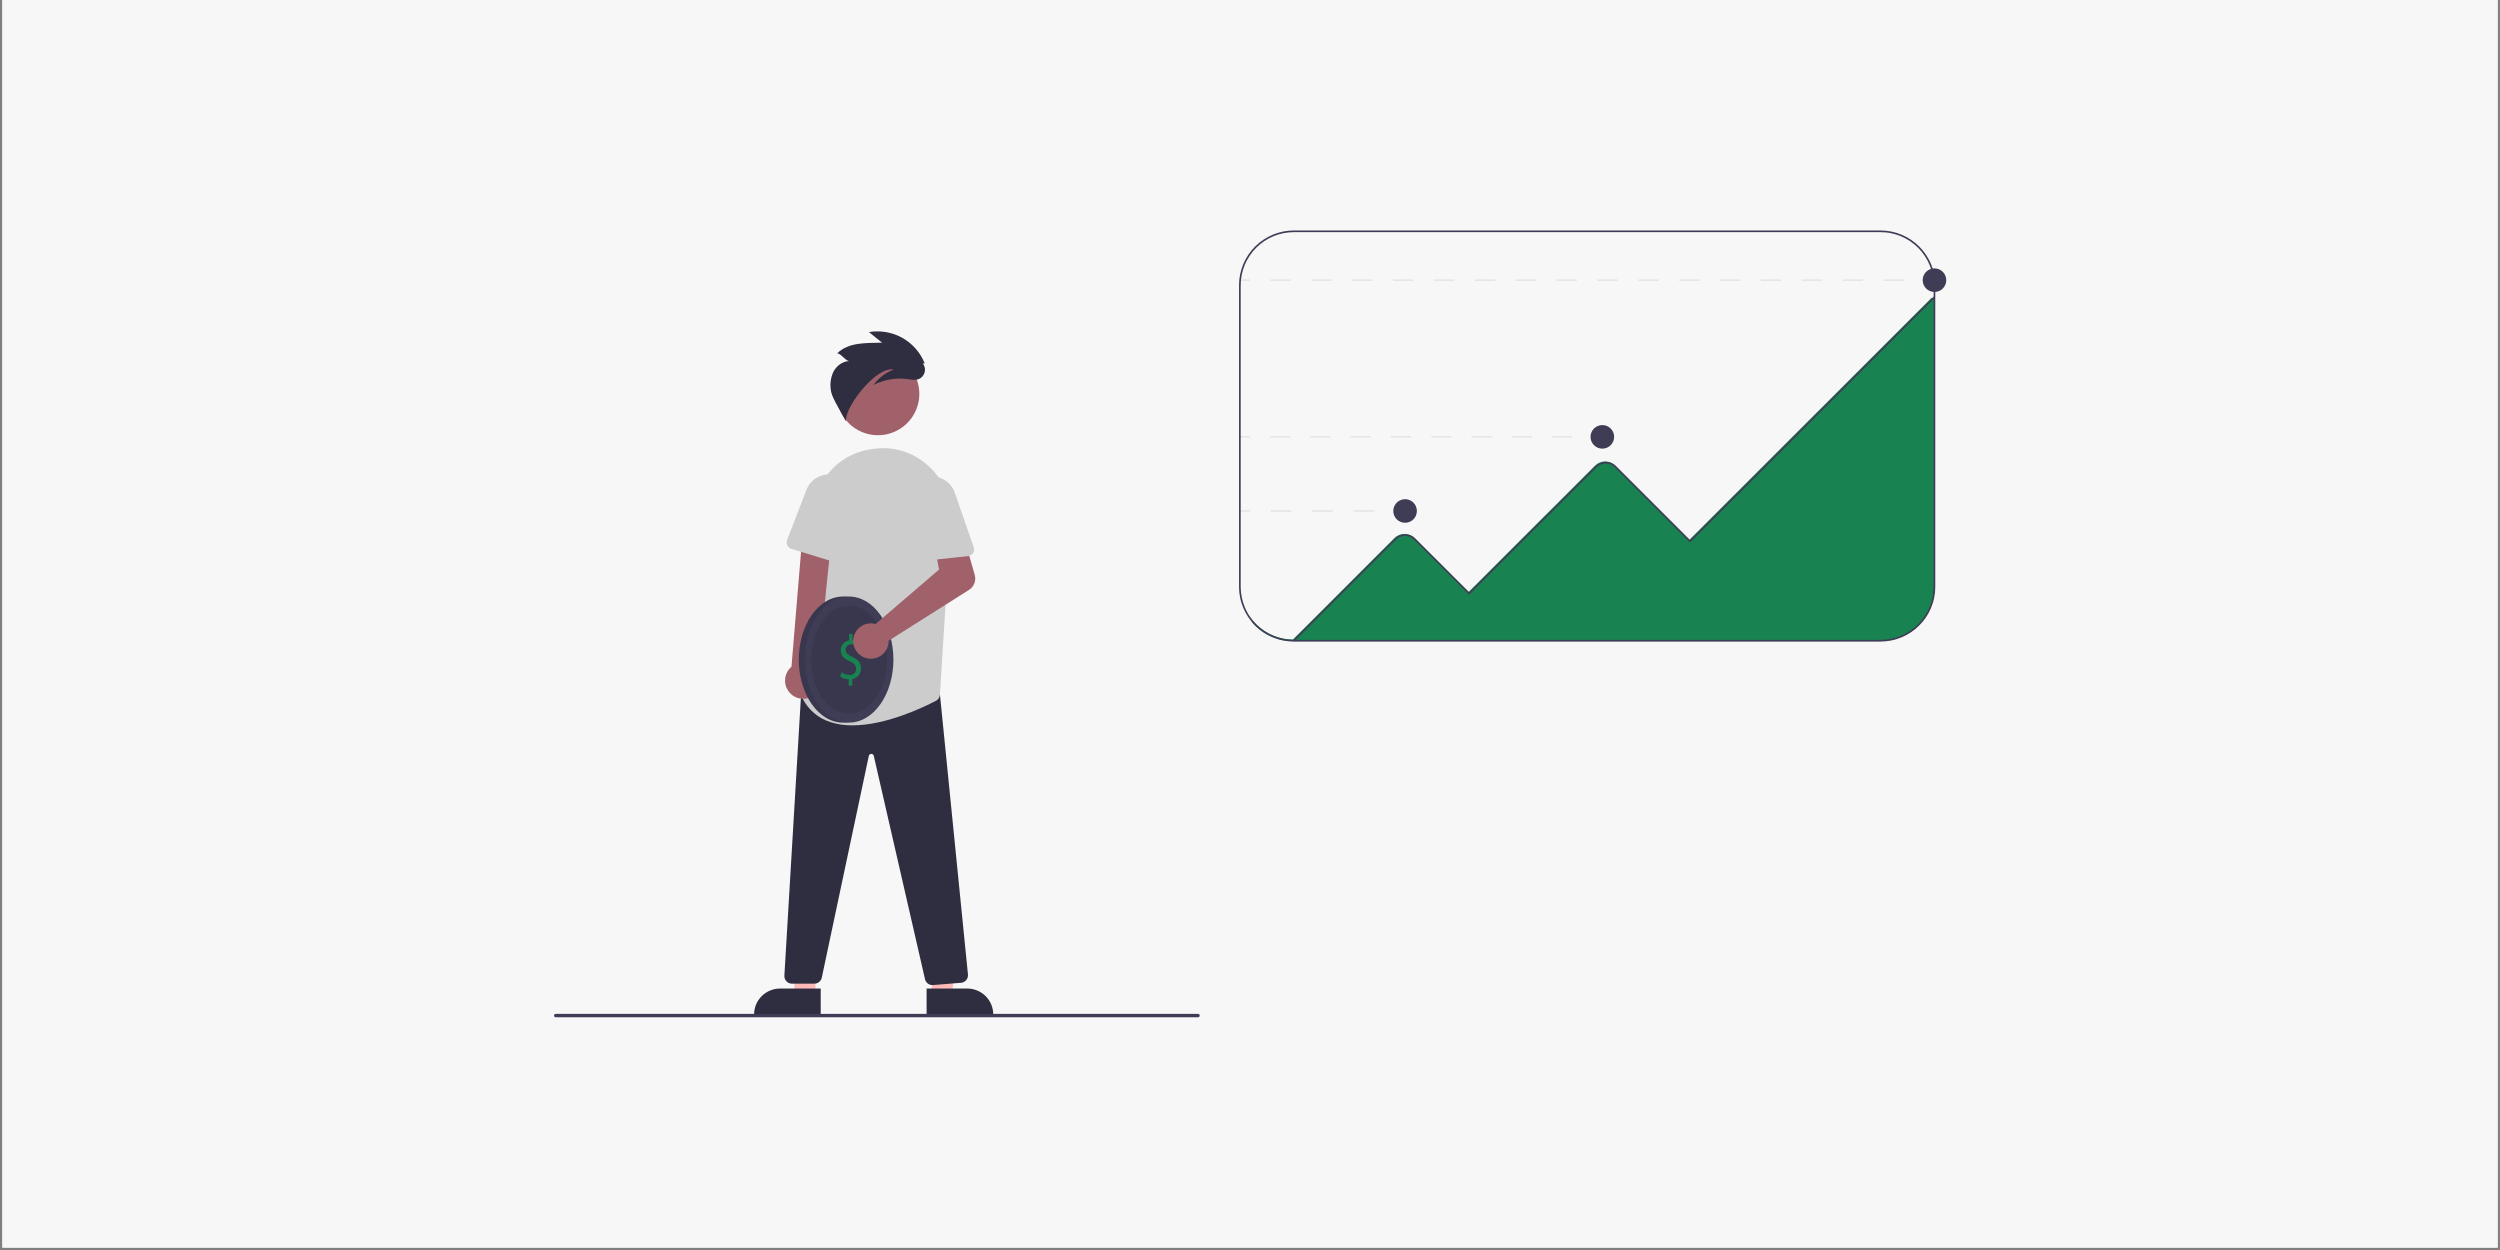 <svg xmlns="http://www.w3.org/2000/svg" xmlns:xlink="http://www.w3.org/1999/xlink" width="700" zoomAndPan="magnify" viewBox="0 0 525 262.5" height="350" preserveAspectRatio="xMidYMid meet" version="1.0"><rect x="0" y="0" width="525" height="262.5" fill="#808080" stroke="none"/><defs><clipPath id="cffaee2ae2"><path d="M 0.5 0 L 524.5 0 L 524.5 262 L 0.5 262 Z M 0.5 0 " clip-rule="nonzero"/></clipPath><clipPath id="bf37aeca6d"><path d="M 116.312 212.879 L 252 212.879 L 252 213.621 L 116.312 213.621 Z M 116.312 212.879 " clip-rule="nonzero"/></clipPath><clipPath id="53afabd427"><path d="M 260.051 48.398 L 406.582 48.398 L 406.582 135 L 260.051 135 Z M 260.051 48.398 " clip-rule="nonzero"/></clipPath><clipPath id="d3689f6f58"><path d="M 403.57 56.312 L 408.75 56.312 L 408.75 61.328 L 403.57 61.328 Z M 403.57 56.312 " clip-rule="nonzero"/></clipPath></defs><g clip-path="url(#cffaee2ae2)"><path fill="#ffffff" d="M 0.5 0 L 524.5 0 L 524.5 262 L 0.5 262 Z M 0.5 0 " fill-opacity="1" fill-rule="nonzero"/><path fill="#f7f7f7" d="M 0.5 0 L 524.5 0 L 524.5 262 L 0.5 262 Z M 0.5 0 " fill-opacity="1" fill-rule="nonzero"/></g><path fill="#ffb8b8" d="M 171.242 209.012 L 166.902 209.012 L 166.254 192.281 L 171.246 192.281 Z M 171.242 209.012 " fill-opacity="1" fill-rule="nonzero"/><path fill="#2f2e41" d="M 172.352 213.215 L 158.355 213.215 L 158.355 213.039 C 158.355 212.68 158.391 212.328 158.461 211.977 C 158.531 211.625 158.633 211.285 158.77 210.953 C 158.906 210.625 159.078 210.312 159.273 210.016 C 159.473 209.715 159.699 209.441 159.953 209.188 C 160.207 208.938 160.48 208.711 160.777 208.512 C 161.074 208.312 161.391 208.145 161.719 208.008 C 162.051 207.871 162.391 207.77 162.738 207.699 C 163.09 207.629 163.445 207.594 163.805 207.594 L 172.352 207.594 Z M 172.352 213.215 " fill-opacity="1" fill-rule="nonzero"/><path fill="#ffb8b8" d="M 195.691 209.012 L 200.031 209.012 L 200.68 192.281 L 195.691 192.281 Z M 195.691 209.012 " fill-opacity="1" fill-rule="nonzero"/><path fill="#2f2e41" d="M 194.586 207.594 L 203.133 207.594 C 203.492 207.594 203.844 207.629 204.195 207.699 C 204.547 207.77 204.887 207.871 205.219 208.008 C 205.547 208.145 205.863 208.312 206.16 208.512 C 206.457 208.711 206.73 208.938 206.984 209.188 C 207.238 209.441 207.465 209.715 207.664 210.016 C 207.859 210.312 208.031 210.625 208.168 210.953 C 208.305 211.285 208.406 211.625 208.477 211.977 C 208.547 212.328 208.582 212.68 208.582 213.039 L 208.582 213.215 L 194.586 213.215 Z M 194.586 207.594 " fill-opacity="1" fill-rule="nonzero"/><path fill="#2f2e41" d="M 195.805 206.867 C 195.625 206.867 195.449 206.836 195.277 206.777 C 195.109 206.715 194.953 206.629 194.809 206.516 C 194.668 206.402 194.551 206.27 194.453 206.113 C 194.359 205.961 194.289 205.797 194.25 205.621 L 183.492 158.727 C 183.469 158.605 183.406 158.504 183.309 158.426 C 183.211 158.348 183.098 158.309 182.973 158.312 C 182.848 158.309 182.734 158.352 182.637 158.43 C 182.539 158.508 182.477 158.609 182.453 158.734 L 172.574 205.309 C 172.539 205.488 172.473 205.652 172.375 205.809 C 172.277 205.965 172.16 206.098 172.02 206.215 C 171.875 206.328 171.719 206.418 171.547 206.477 C 171.375 206.539 171.199 206.57 171.016 206.57 L 166.309 206.57 C 166.094 206.57 165.879 206.527 165.68 206.441 C 165.48 206.355 165.301 206.23 165.152 206.07 C 165 205.91 164.887 205.73 164.812 205.523 C 164.738 205.316 164.707 205.102 164.719 204.887 L 168.227 145.852 L 169.637 145.438 L 169.66 145.438 L 197.371 145.676 L 203.27 204.648 C 203.293 204.859 203.27 205.066 203.207 205.27 C 203.145 205.473 203.043 205.656 202.906 205.824 C 202.77 205.984 202.605 206.117 202.418 206.215 C 202.227 206.312 202.023 206.371 201.812 206.387 L 195.934 206.863 C 195.891 206.867 195.848 206.867 195.805 206.867 Z M 195.805 206.867 " fill-opacity="1" fill-rule="nonzero"/><path fill="#a0616a" d="M 193.059 82.711 C 193.059 82.992 193.047 83.277 193.02 83.562 C 192.992 83.844 192.949 84.125 192.891 84.406 C 192.836 84.684 192.77 84.961 192.684 85.234 C 192.602 85.504 192.508 85.773 192.398 86.035 C 192.289 86.297 192.168 86.555 192.035 86.805 C 191.898 87.055 191.754 87.301 191.594 87.539 C 191.438 87.773 191.266 88.004 191.086 88.223 C 190.906 88.441 190.715 88.652 190.512 88.852 C 190.312 89.055 190.102 89.246 189.883 89.426 C 189.66 89.609 189.434 89.777 189.195 89.934 C 188.957 90.094 188.715 90.238 188.465 90.371 C 188.211 90.508 187.953 90.629 187.691 90.738 C 187.43 90.848 187.16 90.941 186.887 91.023 C 186.617 91.109 186.34 91.176 186.062 91.234 C 185.781 91.289 185.5 91.328 185.215 91.355 C 184.934 91.387 184.648 91.398 184.367 91.398 C 184.078 91.398 183.797 91.387 183.512 91.355 C 183.23 91.328 182.949 91.289 182.668 91.234 C 182.391 91.176 182.113 91.109 181.84 91.023 C 181.566 90.941 181.301 90.848 181.035 90.738 C 180.773 90.629 180.516 90.508 180.266 90.371 C 180.016 90.238 179.77 90.094 179.535 89.934 C 179.297 89.777 179.07 89.609 178.848 89.426 C 178.629 89.246 178.418 89.055 178.215 88.852 C 178.016 88.652 177.824 88.441 177.641 88.223 C 177.461 88.004 177.293 87.773 177.133 87.539 C 176.977 87.301 176.832 87.055 176.695 86.805 C 176.562 86.555 176.441 86.297 176.332 86.035 C 176.223 85.773 176.125 85.504 176.043 85.234 C 175.961 84.961 175.891 84.684 175.836 84.406 C 175.781 84.125 175.738 83.844 175.711 83.562 C 175.684 83.277 175.668 82.992 175.668 82.711 C 175.668 82.426 175.684 82.141 175.711 81.855 C 175.738 81.574 175.781 81.293 175.836 81.016 C 175.891 80.734 175.961 80.461 176.043 80.188 C 176.125 79.914 176.223 79.645 176.332 79.383 C 176.441 79.121 176.562 78.863 176.695 78.613 C 176.832 78.363 176.977 78.117 177.133 77.883 C 177.293 77.645 177.461 77.418 177.641 77.195 C 177.824 76.977 178.016 76.766 178.215 76.566 C 178.418 76.363 178.629 76.172 178.848 75.992 C 179.07 75.812 179.297 75.645 179.535 75.484 C 179.77 75.324 180.016 75.18 180.266 75.047 C 180.516 74.91 180.773 74.789 181.035 74.68 C 181.301 74.574 181.566 74.477 181.84 74.395 C 182.113 74.309 182.391 74.242 182.668 74.188 C 182.949 74.133 183.23 74.09 183.512 74.062 C 183.797 74.035 184.078 74.02 184.367 74.02 C 184.648 74.02 184.934 74.035 185.215 74.062 C 185.5 74.09 185.781 74.133 186.062 74.188 C 186.34 74.242 186.617 74.309 186.887 74.395 C 187.16 74.477 187.43 74.574 187.691 74.68 C 187.953 74.789 188.211 74.91 188.465 75.047 C 188.715 75.18 188.957 75.324 189.195 75.484 C 189.434 75.645 189.66 75.812 189.883 75.992 C 190.102 76.172 190.312 76.363 190.512 76.566 C 190.715 76.766 190.906 76.977 191.086 77.195 C 191.266 77.418 191.438 77.645 191.594 77.883 C 191.754 78.117 191.898 78.363 192.035 78.613 C 192.168 78.863 192.289 79.121 192.398 79.383 C 192.508 79.645 192.602 79.914 192.684 80.188 C 192.77 80.461 192.836 80.734 192.891 81.016 C 192.949 81.293 192.992 81.574 193.02 81.855 C 193.047 82.141 193.059 82.426 193.059 82.711 Z M 193.059 82.711 " fill-opacity="1" fill-rule="nonzero"/><path fill="#cccccc" d="M 179.039 152.324 C 177.504 152.344 176 152.133 174.531 151.691 C 173.883 151.496 173.258 151.234 172.664 150.914 C 172.066 150.59 171.508 150.207 170.988 149.773 C 170.473 149.336 170 148.848 169.582 148.316 C 169.164 147.781 168.805 147.211 168.5 146.605 C 168.301 146.227 168.262 145.828 168.383 145.418 C 169.34 142.145 173.973 125.145 171.02 111.629 C 170.809 110.691 170.695 109.738 170.68 108.777 C 170.66 107.816 170.738 106.863 170.918 105.918 C 171.09 104.973 171.355 104.055 171.719 103.16 C 172.078 102.27 172.523 101.422 173.055 100.621 C 173.574 99.824 174.168 99.086 174.832 98.41 C 175.5 97.734 176.23 97.133 177.016 96.602 C 177.805 96.074 178.637 95.625 179.52 95.262 C 180.395 94.902 181.301 94.629 182.234 94.453 L 182.234 94.449 C 182.727 94.355 183.219 94.277 183.699 94.215 C 184.73 94.09 185.762 94.078 186.797 94.18 C 187.832 94.277 188.844 94.492 189.832 94.816 C 190.816 95.141 191.758 95.57 192.648 96.102 C 193.543 96.637 194.367 97.258 195.121 97.973 C 195.898 98.699 196.586 99.504 197.184 100.383 C 197.785 101.262 198.277 102.199 198.672 103.188 C 199.062 104.18 199.34 105.199 199.508 106.25 C 199.676 107.301 199.723 108.359 199.656 109.422 L 197.387 145.863 C 197.371 146.141 197.285 146.398 197.133 146.633 C 196.98 146.863 196.785 147.047 196.535 147.176 C 193.918 148.543 186.059 152.324 179.039 152.324 Z M 179.039 152.324 " fill-opacity="1" fill-rule="nonzero"/><path fill="#a0616a" d="M 170.41 146.34 C 170.66 146.215 170.895 146.066 171.109 145.891 C 171.324 145.719 171.52 145.523 171.691 145.305 C 171.863 145.086 172.016 144.852 172.137 144.605 C 172.258 144.355 172.352 144.094 172.414 143.824 C 172.48 143.555 172.516 143.281 172.52 143 C 172.523 142.727 172.5 142.449 172.441 142.176 C 172.387 141.906 172.305 141.641 172.191 141.387 C 172.078 141.137 171.938 140.895 171.77 140.672 L 174.617 112.887 L 168.469 112.887 L 166.211 140.016 C 166.031 140.168 165.871 140.332 165.723 140.512 C 165.578 140.695 165.445 140.883 165.336 141.086 C 165.223 141.289 165.133 141.5 165.059 141.723 C 164.984 141.941 164.934 142.168 164.898 142.398 C 164.867 142.625 164.855 142.859 164.863 143.09 C 164.875 143.32 164.902 143.551 164.957 143.773 C 165.008 144.004 165.078 144.223 165.172 144.438 C 165.262 144.648 165.371 144.852 165.5 145.047 C 165.629 145.238 165.773 145.418 165.934 145.586 C 166.098 145.75 166.27 145.902 166.461 146.039 C 166.648 146.172 166.848 146.289 167.059 146.387 C 167.27 146.484 167.484 146.566 167.711 146.625 C 167.934 146.684 168.164 146.723 168.395 146.742 C 168.625 146.758 168.855 146.754 169.086 146.73 C 169.316 146.707 169.543 146.66 169.766 146.598 C 169.988 146.531 170.203 146.445 170.41 146.34 Z M 170.41 146.34 " fill-opacity="1" fill-rule="nonzero"/><path fill="#cccccc" d="M 175.051 99.73 C 175.348 99.789 175.637 99.875 175.918 99.988 C 176.199 100.102 176.473 100.238 176.727 100.398 C 176.984 100.559 177.227 100.738 177.453 100.945 C 177.676 101.148 177.879 101.375 178.062 101.613 C 178.246 101.855 178.41 102.109 178.547 102.383 C 178.684 102.652 178.797 102.934 178.883 103.223 C 178.973 103.516 179.031 103.809 179.066 104.109 C 179.098 104.41 179.105 104.715 179.082 105.016 L 178.234 117.133 C 178.227 117.238 178.207 117.34 178.18 117.445 C 178.148 117.547 178.105 117.645 178.055 117.734 C 178 117.828 177.938 117.914 177.867 117.992 C 177.793 118.07 177.711 118.141 177.625 118.199 C 177.539 118.262 177.445 118.309 177.344 118.348 C 177.246 118.387 177.145 118.414 177.039 118.43 C 176.934 118.449 176.828 118.453 176.719 118.445 C 176.613 118.438 176.512 118.418 176.41 118.387 L 166.203 115.266 C 166.016 115.207 165.848 115.113 165.699 114.988 C 165.551 114.859 165.43 114.707 165.344 114.531 C 165.258 114.355 165.211 114.168 165.203 113.973 C 165.195 113.777 165.227 113.586 165.297 113.402 L 169.355 102.859 C 169.461 102.582 169.59 102.32 169.742 102.066 C 169.895 101.812 170.07 101.578 170.262 101.355 C 170.457 101.133 170.668 100.93 170.898 100.742 C 171.129 100.559 171.371 100.398 171.633 100.254 C 171.887 100.113 172.16 99.992 172.438 99.898 C 172.719 99.805 173.004 99.734 173.293 99.691 C 173.586 99.645 173.879 99.625 174.176 99.633 C 174.469 99.641 174.762 99.672 175.051 99.73 Z M 175.051 99.73 " fill-opacity="1" fill-rule="nonzero"/><path fill="#2f2e41" d="M 194.188 76.312 C 193.965 75.75 193.695 75.211 193.375 74.691 C 193.062 74.176 192.703 73.688 192.305 73.234 C 191.906 72.777 191.469 72.359 191 71.977 C 190.527 71.594 190.027 71.254 189.5 70.957 C 188.973 70.66 188.422 70.41 187.852 70.207 C 187.281 70.004 186.695 69.852 186.098 69.746 C 185.5 69.645 184.898 69.59 184.293 69.59 C 183.684 69.586 183.082 69.637 182.484 69.738 L 185.227 71.953 C 181.82 72.066 178.234 71.824 175.805 74.207 C 176.578 74.188 177.594 75.844 178.367 75.82 C 176.918 75.848 175.605 76.867 174.969 78.164 C 174.672 78.832 174.488 79.527 174.422 80.254 C 174.355 80.98 174.406 81.699 174.57 82.406 C 174.859 83.828 177.039 87.148 177.625 88.473 C 177.527 85.016 184.336 76.773 187.66 77.633 C 186.816 77.945 186.035 78.375 185.316 78.918 C 184.602 79.465 183.977 80.098 183.449 80.828 C 184.578 80.258 185.77 79.871 187.02 79.664 C 188.27 79.461 189.523 79.449 190.777 79.629 C 191.355 79.762 191.938 79.797 192.523 79.727 C 192.703 79.691 192.875 79.637 193.039 79.555 C 193.203 79.477 193.352 79.379 193.492 79.262 C 193.633 79.141 193.754 79.008 193.855 78.859 C 193.961 78.711 194.047 78.547 194.109 78.379 C 194.172 78.207 194.215 78.031 194.23 77.852 C 194.25 77.668 194.246 77.488 194.219 77.309 C 194.191 77.129 194.141 76.953 194.066 76.789 C 193.996 76.621 193.898 76.465 193.789 76.32 Z M 194.188 76.312 " fill-opacity="1" fill-rule="nonzero"/><g clip-path="url(#bf37aeca6d)"><path fill="#3f3d56" d="M 251.59 213.621 L 116.703 213.621 C 116.605 213.621 116.52 213.59 116.449 213.52 C 116.383 213.449 116.348 213.367 116.348 213.27 C 116.348 213.172 116.383 213.086 116.449 213.02 C 116.52 212.949 116.605 212.914 116.703 212.914 L 251.59 212.914 C 251.688 212.914 251.773 212.949 251.84 213.02 C 251.91 213.086 251.945 213.172 251.945 213.27 C 251.945 213.367 251.91 213.449 251.84 213.52 C 251.773 213.59 251.688 213.621 251.59 213.621 Z M 251.59 213.621 " fill-opacity="1" fill-rule="nonzero"/></g><path fill="#e6e6e6" d="M 404.109 58.656 L 406.234 58.656 L 406.234 59.012 L 404.109 59.012 Z M 404.109 58.656 " fill-opacity="1" fill-rule="nonzero"/><path fill="#e6e6e6" d="M 399.82 59.012 L 395.527 59.012 L 395.527 58.656 L 399.82 58.656 Z M 391.238 59.012 L 386.945 59.012 L 386.945 58.656 L 391.238 58.656 Z M 382.652 59.012 L 378.363 59.012 L 378.363 58.656 L 382.652 58.656 Z M 374.07 59.012 L 369.781 59.012 L 369.781 58.656 L 374.07 58.656 Z M 365.488 59.012 L 361.195 59.012 L 361.195 58.656 L 365.488 58.656 Z M 356.906 59.012 L 352.613 59.012 L 352.613 58.656 L 356.906 58.656 Z M 348.324 59.012 L 344.031 59.012 L 344.031 58.656 L 348.324 58.656 Z M 339.738 59.012 L 335.449 59.012 L 335.449 58.656 L 339.738 58.656 Z M 331.156 59.012 L 326.867 59.012 L 326.867 58.656 L 331.156 58.656 Z M 322.574 59.012 L 318.285 59.012 L 318.285 58.656 L 322.574 58.656 Z M 313.992 59.012 L 309.703 59.012 L 309.703 58.656 L 313.992 58.656 Z M 305.41 59.012 L 301.117 59.012 L 301.117 58.656 L 305.41 58.656 Z M 296.828 59.012 L 292.535 59.012 L 292.535 58.656 L 296.828 58.656 Z M 288.246 59.012 L 283.953 59.012 L 283.953 58.656 L 288.246 58.656 Z M 279.66 59.012 L 275.371 59.012 L 275.371 58.656 L 279.66 58.656 Z M 271.078 59.012 L 266.789 59.012 L 266.789 58.656 L 271.078 58.656 Z M 271.078 59.012 " fill-opacity="1" fill-rule="nonzero"/><path fill="#e6e6e6" d="M 260.371 58.656 L 262.496 58.656 L 262.496 59.012 L 260.371 59.012 Z M 260.371 58.656 " fill-opacity="1" fill-rule="nonzero"/><path fill="#e6e6e6" d="M 334.363 91.562 L 336.488 91.562 L 336.488 91.914 L 334.363 91.914 Z M 334.363 91.562 " fill-opacity="1" fill-rule="nonzero"/><path fill="#e6e6e6" d="M 330.141 91.914 L 325.91 91.914 L 325.91 91.562 L 330.141 91.562 Z M 321.684 91.914 L 317.453 91.914 L 317.453 91.562 L 321.684 91.562 Z M 313.227 91.914 L 309 91.914 L 309 91.562 L 313.227 91.562 Z M 304.77 91.914 L 300.547 91.914 L 300.547 91.562 L 304.77 91.562 Z M 296.316 91.914 L 292.09 91.914 L 292.09 91.562 L 296.316 91.562 Z M 287.863 91.914 L 283.633 91.914 L 283.633 91.562 L 287.863 91.562 Z M 279.406 91.914 L 275.18 91.914 L 275.18 91.562 L 279.406 91.562 Z M 270.953 91.914 L 266.723 91.914 L 266.723 91.562 L 270.953 91.562 Z M 270.953 91.914 " fill-opacity="1" fill-rule="nonzero"/><path fill="#e6e6e6" d="M 260.371 91.562 L 262.496 91.562 L 262.496 91.914 L 260.371 91.914 Z M 260.371 91.562 " fill-opacity="1" fill-rule="nonzero"/><path fill="#e6e6e6" d="M 292.941 107.129 L 295.066 107.129 L 295.066 107.484 L 292.941 107.484 Z M 292.941 107.129 " fill-opacity="1" fill-rule="nonzero"/><path fill="#e6e6e6" d="M 288.594 107.484 L 284.242 107.484 L 284.242 107.129 L 288.594 107.129 Z M 279.895 107.484 L 275.543 107.484 L 275.543 107.129 L 279.895 107.129 Z M 271.195 107.484 L 266.844 107.484 L 266.844 107.129 L 271.195 107.129 Z M 271.195 107.484 " fill-opacity="1" fill-rule="nonzero"/><path fill="#e6e6e6" d="M 260.371 107.129 L 262.496 107.129 L 262.496 107.484 L 260.371 107.484 Z M 260.371 107.129 " fill-opacity="1" fill-rule="nonzero"/><path fill="#188351" d="M 406.297 62.551 L 406.297 123.145 C 406.293 123.523 406.277 123.898 406.238 124.273 C 406.203 124.648 406.145 125.02 406.074 125.387 C 406 125.758 405.906 126.121 405.797 126.48 C 405.688 126.844 405.562 127.195 405.418 127.543 C 405.27 127.891 405.109 128.23 404.934 128.562 C 404.754 128.895 404.562 129.219 404.352 129.531 C 404.145 129.844 403.918 130.145 403.68 130.438 C 403.441 130.727 403.188 131.008 402.922 131.273 C 402.656 131.539 402.375 131.789 402.086 132.031 C 401.793 132.27 401.492 132.492 401.18 132.703 C 400.867 132.91 400.543 133.105 400.211 133.281 C 399.879 133.461 399.539 133.621 399.191 133.766 C 398.844 133.91 398.488 134.035 398.129 134.148 C 397.766 134.258 397.402 134.348 397.035 134.422 C 396.664 134.496 396.293 134.551 395.918 134.586 C 395.543 134.625 395.164 134.645 394.789 134.645 L 271.586 134.645 C 270.777 134.645 269.977 134.559 269.188 134.395 C 268.398 134.227 267.633 133.977 266.898 133.648 C 266.16 133.316 265.465 132.914 264.812 132.438 C 264.16 131.961 263.566 131.422 263.027 130.824 L 263.027 130.281 C 263.547 130.906 264.125 131.465 264.766 131.961 C 265.406 132.457 266.094 132.879 266.828 133.227 C 267.559 133.57 268.32 133.832 269.109 134.012 C 269.902 134.195 270.703 134.285 271.516 134.289 L 292.824 112.996 C 292.961 112.855 293.113 112.73 293.277 112.621 C 293.441 112.512 293.617 112.418 293.801 112.344 C 293.98 112.27 294.172 112.211 294.363 112.172 C 294.555 112.133 294.754 112.113 294.949 112.113 C 295.148 112.113 295.344 112.133 295.535 112.172 C 295.73 112.211 295.918 112.27 296.102 112.344 C 296.285 112.418 296.457 112.512 296.621 112.621 C 296.789 112.73 296.938 112.855 297.078 112.996 L 308.402 124.309 L 334.953 97.781 C 335.094 97.641 335.246 97.516 335.41 97.406 C 335.574 97.297 335.746 97.207 335.93 97.129 C 336.113 97.055 336.301 96.996 336.492 96.957 C 336.688 96.918 336.883 96.898 337.082 96.898 C 337.277 96.898 337.473 96.918 337.668 96.957 C 337.863 96.996 338.051 97.055 338.234 97.129 C 338.414 97.207 338.59 97.297 338.754 97.406 C 338.918 97.516 339.07 97.641 339.207 97.781 L 354.781 113.344 L 405.59 62.574 L 405.941 62.559 L 406.105 62.555 Z M 406.297 62.551 " fill-opacity="1" fill-rule="nonzero"/><g clip-path="url(#53afabd427)"><path fill="#3f3d56" d="M 394.906 134.727 L 271.699 134.727 C 271.324 134.727 270.949 134.707 270.574 134.668 C 270.199 134.629 269.824 134.574 269.457 134.5 C 269.086 134.43 268.723 134.336 268.363 134.227 C 268 134.117 267.648 133.992 267.301 133.848 C 266.953 133.703 266.613 133.539 266.281 133.363 C 265.945 133.188 265.625 132.992 265.312 132.785 C 265 132.574 264.695 132.352 264.402 132.113 C 264.113 131.871 263.836 131.621 263.57 131.352 C 263.301 131.086 263.051 130.809 262.809 130.52 C 262.57 130.227 262.348 129.926 262.137 129.613 C 261.93 129.301 261.734 128.977 261.559 128.645 C 261.379 128.312 261.219 127.973 261.074 127.625 C 260.93 127.277 260.805 126.922 260.695 126.562 C 260.582 126.203 260.492 125.84 260.418 125.469 C 260.344 125.102 260.289 124.727 260.25 124.352 C 260.215 123.98 260.195 123.602 260.195 123.227 L 260.195 59.898 C 260.195 59.52 260.215 59.145 260.25 58.77 C 260.289 58.395 260.344 58.023 260.418 57.652 C 260.492 57.285 260.582 56.922 260.695 56.559 C 260.805 56.199 260.93 55.848 261.074 55.496 C 261.219 55.152 261.379 54.812 261.559 54.477 C 261.734 54.148 261.93 53.824 262.137 53.512 C 262.348 53.199 262.57 52.898 262.809 52.605 C 263.051 52.312 263.301 52.035 263.57 51.77 C 263.836 51.504 264.113 51.25 264.402 51.012 C 264.695 50.773 265 50.551 265.312 50.34 C 265.625 50.129 265.945 49.938 266.281 49.762 C 266.613 49.582 266.953 49.422 267.301 49.277 C 267.648 49.133 268 49.004 268.363 48.895 C 268.723 48.785 269.086 48.695 269.457 48.621 C 269.824 48.547 270.199 48.492 270.574 48.453 C 270.949 48.418 271.324 48.398 271.699 48.398 L 394.906 48.398 C 395.285 48.398 395.656 48.418 396.035 48.453 C 396.41 48.492 396.781 48.547 397.148 48.621 C 397.52 48.695 397.887 48.785 398.246 48.895 C 398.605 49.004 398.961 49.133 399.309 49.277 C 399.656 49.422 399.996 49.582 400.328 49.762 C 400.66 49.938 400.98 50.129 401.297 50.34 C 401.609 50.551 401.91 50.773 402.203 51.012 C 402.492 51.25 402.773 51.504 403.039 51.77 C 403.305 52.035 403.559 52.312 403.797 52.605 C 404.035 52.898 404.258 53.199 404.469 53.512 C 404.68 53.824 404.875 54.148 405.051 54.477 C 405.227 54.812 405.387 55.152 405.535 55.496 C 405.676 55.848 405.805 56.199 405.914 56.559 C 406.023 56.922 406.117 57.285 406.188 57.652 C 406.262 58.023 406.316 58.395 406.355 58.77 C 406.391 59.145 406.41 59.52 406.41 59.898 L 406.41 123.227 C 406.41 123.602 406.391 123.98 406.355 124.352 C 406.316 124.727 406.262 125.102 406.188 125.469 C 406.117 125.84 406.023 126.203 405.914 126.562 C 405.805 126.922 405.676 127.277 405.535 127.625 C 405.387 127.973 405.227 128.312 405.051 128.645 C 404.875 128.977 404.68 129.301 404.469 129.613 C 404.258 129.926 404.035 130.227 403.797 130.52 C 403.559 130.809 403.305 131.086 403.039 131.352 C 402.773 131.621 402.492 131.871 402.203 132.113 C 401.91 132.352 401.609 132.574 401.297 132.785 C 400.98 132.992 400.66 133.188 400.328 133.363 C 399.996 133.539 399.656 133.703 399.309 133.848 C 398.961 133.992 398.605 134.117 398.246 134.227 C 397.887 134.336 397.52 134.43 397.148 134.5 C 396.781 134.574 396.41 134.629 396.035 134.668 C 395.656 134.707 395.285 134.727 394.906 134.727 Z M 271.699 48.754 C 271.336 48.754 270.973 48.77 270.609 48.809 C 270.246 48.844 269.887 48.895 269.527 48.969 C 269.168 49.039 268.816 49.129 268.465 49.234 C 268.113 49.34 267.773 49.465 267.434 49.602 C 267.098 49.742 266.77 49.898 266.445 50.07 C 266.125 50.246 265.812 50.43 265.508 50.633 C 265.203 50.836 264.91 51.055 264.629 51.285 C 264.348 51.516 264.078 51.762 263.816 52.02 C 263.562 52.277 263.316 52.547 263.082 52.828 C 262.852 53.113 262.633 53.402 262.434 53.707 C 262.227 54.012 262.043 54.324 261.871 54.645 C 261.695 54.965 261.539 55.297 261.402 55.633 C 261.262 55.969 261.137 56.312 261.031 56.664 C 260.926 57.012 260.836 57.367 260.766 57.723 C 260.695 58.082 260.641 58.441 260.602 58.805 C 260.566 59.168 260.547 59.531 260.547 59.898 L 260.547 123.227 C 260.547 123.594 260.566 123.957 260.602 124.316 C 260.641 124.684 260.695 125.043 260.766 125.398 C 260.836 125.758 260.926 126.113 261.031 126.461 C 261.137 126.809 261.262 127.152 261.402 127.488 C 261.539 127.828 261.695 128.156 261.871 128.477 C 262.043 128.801 262.227 129.113 262.434 129.418 C 262.633 129.719 262.852 130.012 263.082 130.293 C 263.316 130.574 263.562 130.844 263.816 131.105 C 264.078 131.359 264.348 131.605 264.629 131.836 C 264.91 132.07 265.203 132.285 265.508 132.488 C 265.812 132.691 266.125 132.879 266.445 133.055 C 266.77 133.223 267.098 133.379 267.434 133.52 C 267.773 133.66 268.113 133.781 268.465 133.891 C 268.816 133.996 269.168 134.082 269.527 134.156 C 269.887 134.227 270.246 134.281 270.609 134.316 C 270.973 134.352 271.336 134.371 271.699 134.371 L 394.906 134.371 C 395.273 134.371 395.637 134.352 396 134.316 C 396.363 134.281 396.723 134.227 397.082 134.156 C 397.441 134.082 397.793 133.996 398.141 133.891 C 398.492 133.781 398.836 133.66 399.172 133.52 C 399.512 133.379 399.84 133.223 400.16 133.055 C 400.48 132.879 400.797 132.691 401.098 132.488 C 401.402 132.285 401.695 132.07 401.977 131.836 C 402.262 131.605 402.531 131.359 402.789 131.105 C 403.047 130.844 403.293 130.574 403.523 130.293 C 403.754 130.012 403.973 129.719 404.176 129.418 C 404.379 129.113 404.566 128.801 404.738 128.477 C 404.91 128.156 405.066 127.828 405.207 127.488 C 405.344 127.152 405.469 126.809 405.574 126.461 C 405.68 126.113 405.77 125.758 405.84 125.398 C 405.914 125.043 405.969 124.684 406.004 124.316 C 406.039 123.957 406.059 123.594 406.059 123.227 L 406.059 59.898 C 406.059 59.531 406.039 59.168 406.004 58.805 C 405.969 58.441 405.914 58.082 405.84 57.723 C 405.77 57.367 405.68 57.012 405.574 56.664 C 405.469 56.312 405.344 55.969 405.207 55.633 C 405.066 55.297 404.91 54.965 404.738 54.645 C 404.566 54.324 404.379 54.012 404.176 53.707 C 403.973 53.402 403.754 53.113 403.523 52.828 C 403.293 52.547 403.047 52.277 402.789 52.02 C 402.531 51.762 402.262 51.516 401.977 51.285 C 401.695 51.055 401.402 50.836 401.098 50.633 C 400.797 50.43 400.48 50.246 400.16 50.07 C 399.84 49.898 399.512 49.742 399.172 49.602 C 398.836 49.465 398.492 49.34 398.141 49.234 C 397.793 49.129 397.441 49.039 397.082 48.969 C 396.723 48.895 396.363 48.844 396 48.809 C 395.637 48.77 395.273 48.754 394.906 48.754 Z M 271.699 48.754 " fill-opacity="1" fill-rule="nonzero"/></g><path fill="#3f3d56" d="M 271.824 134.676 L 271.574 134.422 L 292.938 113.074 C 293.078 112.934 293.23 112.809 293.395 112.699 C 293.562 112.59 293.734 112.496 293.914 112.422 C 294.098 112.348 294.285 112.289 294.48 112.254 C 294.676 112.215 294.871 112.195 295.066 112.195 C 295.266 112.195 295.461 112.215 295.652 112.254 C 295.848 112.289 296.035 112.348 296.219 112.422 C 296.402 112.496 296.574 112.59 296.738 112.699 C 296.902 112.809 297.055 112.934 297.195 113.074 L 308.52 124.391 L 335.07 97.859 C 335.211 97.723 335.363 97.598 335.527 97.484 C 335.691 97.379 335.863 97.285 336.047 97.211 C 336.23 97.133 336.418 97.078 336.613 97.039 C 336.805 97 337 96.98 337.199 96.98 C 337.395 96.98 337.59 97 337.785 97.039 C 337.977 97.078 338.168 97.133 338.348 97.211 C 338.531 97.285 338.707 97.379 338.871 97.484 C 339.035 97.598 339.184 97.723 339.328 97.859 L 354.902 113.426 L 406.109 62.25 L 406.359 62.496 L 354.902 113.926 L 339.074 98.113 C 338.953 97.988 338.82 97.879 338.672 97.781 C 338.527 97.684 338.375 97.602 338.215 97.535 C 338.051 97.469 337.887 97.418 337.715 97.383 C 337.543 97.352 337.371 97.332 337.199 97.332 C 337.023 97.332 336.852 97.352 336.68 97.383 C 336.508 97.418 336.344 97.469 336.184 97.535 C 336.023 97.602 335.867 97.684 335.723 97.781 C 335.578 97.879 335.441 97.988 335.32 98.113 L 308.52 124.891 L 296.945 113.324 C 296.82 113.203 296.688 113.09 296.543 112.996 C 296.398 112.898 296.246 112.816 296.082 112.75 C 295.922 112.684 295.758 112.633 295.586 112.602 C 295.414 112.562 295.242 112.547 295.066 112.547 C 294.895 112.547 294.723 112.562 294.547 112.602 C 294.379 112.633 294.215 112.684 294.051 112.75 C 293.891 112.816 293.738 112.898 293.594 112.996 C 293.445 113.09 293.312 113.203 293.191 113.324 Z M 271.824 134.676 " fill-opacity="1" fill-rule="nonzero"/><path fill="#3f3d56" d="M 297.547 107.305 C 297.547 107.469 297.531 107.629 297.496 107.789 C 297.465 107.949 297.418 108.102 297.355 108.254 C 297.297 108.406 297.219 108.547 297.129 108.68 C 297.039 108.816 296.934 108.941 296.82 109.059 C 296.703 109.172 296.578 109.273 296.445 109.363 C 296.309 109.457 296.164 109.531 296.016 109.594 C 295.867 109.656 295.711 109.703 295.551 109.734 C 295.391 109.766 295.23 109.781 295.066 109.781 C 294.902 109.781 294.742 109.766 294.586 109.734 C 294.422 109.703 294.27 109.656 294.121 109.594 C 293.969 109.531 293.824 109.457 293.691 109.363 C 293.555 109.273 293.43 109.172 293.312 109.059 C 293.199 108.941 293.098 108.816 293.008 108.68 C 292.914 108.547 292.84 108.406 292.777 108.254 C 292.715 108.102 292.668 107.949 292.637 107.789 C 292.605 107.629 292.59 107.469 292.59 107.305 C 292.59 107.141 292.605 106.98 292.637 106.824 C 292.668 106.664 292.715 106.508 292.777 106.359 C 292.84 106.207 292.914 106.066 293.008 105.93 C 293.098 105.797 293.199 105.672 293.312 105.555 C 293.43 105.438 293.555 105.336 293.691 105.246 C 293.824 105.156 293.969 105.082 294.121 105.016 C 294.27 104.953 294.422 104.906 294.586 104.875 C 294.742 104.844 294.902 104.828 295.066 104.828 C 295.23 104.828 295.391 104.844 295.551 104.875 C 295.711 104.906 295.867 104.953 296.016 105.016 C 296.164 105.082 296.309 105.156 296.445 105.246 C 296.578 105.336 296.703 105.438 296.82 105.555 C 296.934 105.672 297.039 105.797 297.129 105.93 C 297.219 106.066 297.297 106.207 297.355 106.359 C 297.418 106.508 297.465 106.664 297.496 106.824 C 297.531 106.98 297.547 107.141 297.547 107.305 Z M 297.547 107.305 " fill-opacity="1" fill-rule="nonzero"/><path fill="#3f3d56" d="M 338.969 91.738 C 338.969 91.902 338.953 92.062 338.922 92.223 C 338.891 92.383 338.844 92.535 338.781 92.684 C 338.719 92.836 338.641 92.98 338.551 93.113 C 338.461 93.25 338.355 93.375 338.242 93.488 C 338.125 93.605 338 93.707 337.867 93.797 C 337.73 93.891 337.586 93.965 337.438 94.027 C 337.289 94.09 337.133 94.137 336.973 94.168 C 336.812 94.199 336.652 94.215 336.488 94.215 C 336.328 94.215 336.168 94.199 336.008 94.168 C 335.848 94.137 335.691 94.09 335.543 94.027 C 335.391 93.965 335.246 93.891 335.113 93.797 C 334.977 93.707 334.852 93.605 334.738 93.488 C 334.621 93.375 334.52 93.25 334.43 93.113 C 334.336 92.98 334.262 92.836 334.199 92.684 C 334.137 92.535 334.09 92.383 334.059 92.223 C 334.027 92.062 334.012 91.902 334.012 91.738 C 334.012 91.574 334.027 91.414 334.059 91.254 C 334.09 91.098 334.137 90.941 334.199 90.789 C 334.262 90.641 334.336 90.496 334.43 90.363 C 334.52 90.227 334.621 90.102 334.738 89.988 C 334.852 89.871 334.977 89.77 335.113 89.68 C 335.246 89.59 335.391 89.512 335.543 89.449 C 335.691 89.387 335.848 89.34 336.008 89.309 C 336.168 89.277 336.328 89.262 336.488 89.262 C 336.652 89.262 336.812 89.277 336.973 89.309 C 337.133 89.34 337.289 89.387 337.438 89.449 C 337.586 89.512 337.73 89.59 337.867 89.68 C 338 89.77 338.125 89.871 338.242 89.988 C 338.355 90.102 338.461 90.227 338.551 90.363 C 338.641 90.496 338.719 90.641 338.781 90.789 C 338.844 90.941 338.891 91.098 338.922 91.254 C 338.953 91.414 338.969 91.574 338.969 91.738 Z M 338.969 91.738 " fill-opacity="1" fill-rule="nonzero"/><g clip-path="url(#d3689f6f58)"><path fill="#3f3d56" d="M 408.715 58.836 C 408.715 59 408.699 59.16 408.668 59.316 C 408.637 59.477 408.586 59.633 408.523 59.781 C 408.461 59.934 408.387 60.078 408.297 60.211 C 408.207 60.344 408.105 60.473 407.988 60.586 C 407.871 60.703 407.746 60.805 407.613 60.895 C 407.477 60.984 407.332 61.062 407.184 61.125 C 407.035 61.188 406.879 61.234 406.719 61.266 C 406.559 61.297 406.398 61.312 406.234 61.312 C 406.074 61.312 405.91 61.297 405.75 61.266 C 405.594 61.234 405.438 61.188 405.285 61.125 C 405.137 61.062 404.996 60.984 404.859 60.895 C 404.723 60.805 404.598 60.703 404.484 60.586 C 404.367 60.473 404.266 60.344 404.176 60.211 C 404.086 60.078 404.008 59.934 403.945 59.781 C 403.883 59.633 403.836 59.477 403.805 59.316 C 403.773 59.16 403.758 59 403.758 58.836 C 403.758 58.672 403.773 58.512 403.805 58.352 C 403.836 58.191 403.883 58.039 403.945 57.887 C 404.008 57.738 404.086 57.594 404.176 57.461 C 404.266 57.324 404.367 57.199 404.484 57.082 C 404.598 56.969 404.723 56.867 404.859 56.777 C 404.996 56.688 405.137 56.609 405.285 56.547 C 405.438 56.484 405.594 56.438 405.75 56.406 C 405.91 56.375 406.074 56.359 406.234 56.359 C 406.398 56.359 406.559 56.375 406.719 56.406 C 406.879 56.438 407.035 56.484 407.184 56.547 C 407.332 56.609 407.477 56.688 407.613 56.777 C 407.746 56.867 407.871 56.969 407.988 57.082 C 408.105 57.199 408.207 57.324 408.297 57.461 C 408.387 57.594 408.461 57.738 408.523 57.887 C 408.586 58.039 408.637 58.191 408.668 58.352 C 408.699 58.512 408.715 58.672 408.715 58.836 Z M 408.715 58.836 " fill-opacity="1" fill-rule="nonzero"/></g><path fill="#3f3d56" d="M 186.359 138.508 C 186.359 138.941 186.348 139.375 186.316 139.805 C 186.285 140.238 186.242 140.668 186.184 141.09 C 186.125 141.516 186.051 141.938 185.961 142.352 C 185.871 142.766 185.77 143.172 185.652 143.574 C 185.535 143.977 185.406 144.367 185.262 144.75 C 185.117 145.133 184.965 145.504 184.793 145.863 C 184.625 146.223 184.441 146.574 184.25 146.906 C 184.055 147.242 183.852 147.562 183.637 147.871 C 183.422 148.176 183.195 148.465 182.957 148.742 C 182.723 149.016 182.477 149.277 182.227 149.516 C 181.973 149.758 181.711 149.98 181.441 150.184 C 181.172 150.387 180.898 150.574 180.617 150.738 C 180.336 150.906 180.047 151.051 179.754 151.176 C 179.465 151.301 179.168 151.41 178.867 151.492 C 178.57 151.578 178.27 151.641 177.969 151.684 C 177.664 151.727 177.359 151.746 177.055 151.746 C 176.75 151.746 176.445 151.727 176.141 151.684 C 175.84 151.641 175.535 151.578 175.238 151.492 C 174.938 151.41 174.645 151.301 174.352 151.176 C 174.059 151.051 173.773 150.906 173.492 150.738 C 173.211 150.574 172.934 150.387 172.668 150.184 C 172.398 149.98 172.137 149.758 171.883 149.516 C 171.629 149.277 171.383 149.016 171.148 148.742 C 170.914 148.465 170.688 148.176 170.473 147.871 C 170.258 147.562 170.051 147.242 169.859 146.906 C 169.664 146.574 169.484 146.223 169.316 145.863 C 169.145 145.504 168.988 145.133 168.848 144.75 C 168.703 144.367 168.57 143.977 168.453 143.574 C 168.34 143.172 168.234 142.766 168.145 142.352 C 168.059 141.938 167.984 141.516 167.926 141.09 C 167.867 140.668 167.82 140.238 167.793 139.805 C 167.762 139.375 167.746 138.941 167.746 138.508 C 167.746 138.074 167.762 137.645 167.793 137.211 C 167.82 136.777 167.867 136.352 167.926 135.926 C 167.984 135.5 168.059 135.082 168.145 134.668 C 168.234 134.25 168.34 133.844 168.453 133.441 C 168.57 133.043 168.703 132.652 168.848 132.27 C 168.988 131.887 169.145 131.516 169.316 131.156 C 169.484 130.793 169.664 130.445 169.859 130.109 C 170.051 129.773 170.258 129.457 170.473 129.148 C 170.688 128.844 170.914 128.551 171.148 128.277 C 171.383 128 171.629 127.742 171.883 127.5 C 172.137 127.262 172.398 127.039 172.668 126.836 C 172.934 126.629 173.211 126.445 173.492 126.277 C 173.773 126.113 174.059 125.965 174.352 125.84 C 174.645 125.715 174.938 125.609 175.238 125.527 C 175.535 125.441 175.84 125.375 176.141 125.336 C 176.445 125.293 176.75 125.27 177.055 125.27 C 177.359 125.27 177.664 125.293 177.969 125.336 C 178.27 125.375 178.57 125.441 178.867 125.527 C 179.168 125.609 179.465 125.715 179.754 125.84 C 180.047 125.965 180.336 126.113 180.617 126.277 C 180.898 126.445 181.172 126.629 181.441 126.836 C 181.711 127.039 181.973 127.262 182.227 127.5 C 182.477 127.742 182.723 128 182.957 128.277 C 183.195 128.551 183.422 128.844 183.637 129.148 C 183.852 129.457 184.055 129.773 184.25 130.109 C 184.441 130.445 184.625 130.793 184.793 131.156 C 184.965 131.516 185.117 131.887 185.262 132.27 C 185.406 132.652 185.535 133.043 185.652 133.441 C 185.77 133.844 185.871 134.25 185.961 134.668 C 186.051 135.082 186.125 135.5 186.184 135.926 C 186.242 136.352 186.285 136.777 186.316 137.211 C 186.348 137.645 186.359 138.074 186.359 138.508 Z M 186.359 138.508 " fill-opacity="1" fill-rule="nonzero"/><path fill="#000000" d="M 186.359 138.508 C 186.359 138.941 186.348 139.375 186.316 139.805 C 186.285 140.238 186.242 140.668 186.184 141.09 C 186.125 141.516 186.051 141.938 185.961 142.352 C 185.871 142.766 185.77 143.172 185.652 143.574 C 185.535 143.977 185.406 144.367 185.262 144.75 C 185.117 145.133 184.965 145.504 184.793 145.863 C 184.625 146.223 184.441 146.574 184.25 146.906 C 184.055 147.242 183.852 147.562 183.637 147.871 C 183.422 148.176 183.195 148.465 182.957 148.742 C 182.723 149.016 182.477 149.277 182.227 149.516 C 181.973 149.758 181.711 149.98 181.441 150.184 C 181.172 150.387 180.898 150.574 180.617 150.738 C 180.336 150.906 180.047 151.051 179.754 151.176 C 179.465 151.301 179.168 151.41 178.867 151.492 C 178.57 151.578 178.27 151.641 177.969 151.684 C 177.664 151.727 177.359 151.746 177.055 151.746 C 176.75 151.746 176.445 151.727 176.141 151.684 C 175.84 151.641 175.535 151.578 175.238 151.492 C 174.938 151.41 174.645 151.301 174.352 151.176 C 174.059 151.051 173.773 150.906 173.492 150.738 C 173.211 150.574 172.934 150.387 172.668 150.184 C 172.398 149.98 172.137 149.758 171.883 149.516 C 171.629 149.277 171.383 149.016 171.148 148.742 C 170.914 148.465 170.688 148.176 170.473 147.871 C 170.258 147.562 170.051 147.242 169.859 146.906 C 169.664 146.574 169.484 146.223 169.316 145.863 C 169.145 145.504 168.988 145.133 168.848 144.75 C 168.703 144.367 168.57 143.977 168.453 143.574 C 168.34 143.172 168.234 142.766 168.145 142.352 C 168.059 141.938 167.984 141.516 167.926 141.09 C 167.867 140.668 167.82 140.238 167.793 139.805 C 167.762 139.375 167.746 138.941 167.746 138.508 C 167.746 138.074 167.762 137.645 167.793 137.211 C 167.82 136.777 167.867 136.352 167.926 135.926 C 167.984 135.5 168.059 135.082 168.145 134.668 C 168.234 134.25 168.34 133.844 168.453 133.441 C 168.57 133.043 168.703 132.652 168.848 132.27 C 168.988 131.887 169.145 131.516 169.316 131.156 C 169.484 130.793 169.664 130.445 169.859 130.109 C 170.051 129.773 170.258 129.457 170.473 129.148 C 170.688 128.844 170.914 128.551 171.148 128.277 C 171.383 128 171.629 127.742 171.883 127.5 C 172.137 127.262 172.398 127.039 172.668 126.836 C 172.934 126.629 173.211 126.445 173.492 126.277 C 173.773 126.113 174.059 125.965 174.352 125.84 C 174.645 125.715 174.938 125.609 175.238 125.527 C 175.535 125.441 175.84 125.375 176.141 125.336 C 176.445 125.293 176.75 125.27 177.055 125.27 C 177.359 125.27 177.664 125.293 177.969 125.336 C 178.27 125.375 178.57 125.441 178.867 125.527 C 179.168 125.609 179.465 125.715 179.754 125.84 C 180.047 125.965 180.336 126.113 180.617 126.277 C 180.898 126.445 181.172 126.629 181.441 126.836 C 181.711 127.039 181.973 127.262 182.227 127.5 C 182.477 127.742 182.723 128 182.957 128.277 C 183.195 128.551 183.422 128.844 183.637 129.148 C 183.852 129.457 184.055 129.773 184.25 130.109 C 184.441 130.445 184.625 130.793 184.793 131.156 C 184.965 131.516 185.117 131.887 185.262 132.27 C 185.406 132.652 185.535 133.043 185.652 133.441 C 185.77 133.844 185.871 134.25 185.961 134.668 C 186.051 135.082 186.125 135.5 186.184 135.926 C 186.242 136.352 186.285 136.777 186.316 137.211 C 186.348 137.645 186.359 138.074 186.359 138.508 Z M 186.359 138.508 " fill-opacity="0.1" fill-rule="nonzero"/><path fill="#3f3d56" d="M 187.617 138.508 C 187.617 138.941 187.602 139.375 187.574 139.805 C 187.543 140.238 187.496 140.668 187.438 141.09 C 187.379 141.516 187.305 141.938 187.215 142.352 C 187.129 142.766 187.027 143.172 186.906 143.574 C 186.789 143.977 186.66 144.367 186.52 144.75 C 186.371 145.133 186.219 145.504 186.047 145.863 C 185.879 146.223 185.695 146.574 185.504 146.906 C 185.309 147.242 185.105 147.562 184.891 147.871 C 184.676 148.176 184.449 148.465 184.211 148.742 C 183.977 149.016 183.73 149.277 183.48 149.516 C 183.227 149.758 182.965 149.98 182.699 150.184 C 182.426 150.387 182.152 150.574 181.871 150.738 C 181.59 150.906 181.301 151.051 181.012 151.176 C 180.719 151.301 180.422 151.41 180.125 151.492 C 179.824 151.578 179.523 151.641 179.223 151.684 C 178.918 151.727 178.613 151.746 178.309 151.746 C 178.004 151.746 177.699 151.727 177.398 151.684 C 177.094 151.641 176.793 151.578 176.492 151.492 C 176.191 151.41 175.898 151.301 175.605 151.176 C 175.316 151.051 175.027 150.906 174.746 150.738 C 174.465 150.574 174.191 150.387 173.922 150.184 C 173.652 149.98 173.391 149.758 173.137 149.516 C 172.883 149.277 172.641 149.016 172.402 148.742 C 172.168 148.465 171.945 148.176 171.727 147.871 C 171.512 147.562 171.305 147.242 171.113 146.906 C 170.922 146.574 170.738 146.223 170.57 145.863 C 170.402 145.504 170.242 145.133 170.102 144.75 C 169.957 144.367 169.828 143.977 169.707 143.574 C 169.594 143.172 169.492 142.766 169.402 142.352 C 169.312 141.938 169.242 141.516 169.18 141.09 C 169.121 140.668 169.074 140.238 169.047 139.805 C 169.016 139.375 169 138.941 169 138.508 C 169 138.074 169.016 137.645 169.047 137.211 C 169.074 136.777 169.121 136.352 169.18 135.926 C 169.242 135.5 169.312 135.082 169.402 134.668 C 169.492 134.25 169.594 133.844 169.707 133.441 C 169.828 133.043 169.957 132.652 170.102 132.27 C 170.242 131.887 170.402 131.516 170.57 131.156 C 170.738 130.793 170.922 130.445 171.113 130.109 C 171.305 129.773 171.512 129.457 171.727 129.148 C 171.945 128.844 172.168 128.551 172.402 128.277 C 172.641 128 172.883 127.742 173.137 127.5 C 173.391 127.262 173.652 127.039 173.922 126.836 C 174.191 126.629 174.465 126.445 174.746 126.277 C 175.027 126.113 175.316 125.965 175.605 125.84 C 175.898 125.715 176.191 125.609 176.492 125.527 C 176.793 125.441 177.094 125.375 177.398 125.336 C 177.699 125.293 178.004 125.27 178.309 125.27 C 178.613 125.27 178.918 125.293 179.223 125.336 C 179.523 125.375 179.824 125.441 180.125 125.527 C 180.422 125.609 180.719 125.715 181.012 125.84 C 181.301 125.965 181.59 126.113 181.871 126.277 C 182.152 126.445 182.426 126.629 182.699 126.836 C 182.965 127.039 183.227 127.262 183.48 127.5 C 183.73 127.742 183.977 128 184.211 128.277 C 184.449 128.551 184.676 128.844 184.891 129.148 C 185.105 129.457 185.309 129.773 185.504 130.109 C 185.695 130.445 185.879 130.793 186.047 131.156 C 186.219 131.516 186.371 131.887 186.52 132.27 C 186.66 132.652 186.789 133.043 186.906 133.441 C 187.027 133.844 187.129 134.25 187.215 134.668 C 187.305 135.082 187.379 135.5 187.438 135.926 C 187.496 136.352 187.543 136.777 187.574 137.211 C 187.602 137.645 187.617 138.074 187.617 138.508 Z M 187.617 138.508 " fill-opacity="1" fill-rule="nonzero"/><path fill="#000000" d="M 186.293 138.508 C 186.293 138.879 186.277 139.25 186.254 139.621 C 186.227 139.992 186.188 140.359 186.137 140.723 C 186.086 141.086 186.023 141.449 185.949 141.805 C 185.871 142.16 185.785 142.512 185.684 142.855 C 185.586 143.195 185.473 143.531 185.348 143.863 C 185.227 144.188 185.09 144.508 184.945 144.816 C 184.801 145.125 184.645 145.426 184.48 145.711 C 184.316 146 184.137 146.273 183.953 146.539 C 183.77 146.801 183.574 147.051 183.375 147.285 C 183.172 147.52 182.961 147.742 182.746 147.949 C 182.527 148.156 182.305 148.348 182.07 148.523 C 181.84 148.699 181.605 148.855 181.363 149 C 181.121 149.141 180.875 149.266 180.625 149.375 C 180.375 149.48 180.125 149.57 179.867 149.645 C 179.609 149.715 179.352 149.773 179.09 149.809 C 178.832 149.844 178.57 149.863 178.309 149.863 C 178.047 149.863 177.785 149.844 177.527 149.809 C 177.266 149.773 177.008 149.715 176.75 149.645 C 176.496 149.57 176.242 149.48 175.992 149.375 C 175.742 149.266 175.496 149.141 175.254 149 C 175.012 148.855 174.777 148.699 174.543 148.523 C 174.316 148.348 174.094 148.156 173.875 147.949 C 173.656 147.742 173.445 147.52 173.246 147.285 C 173.043 147.051 172.848 146.801 172.664 146.539 C 172.48 146.273 172.305 146 172.137 145.711 C 171.973 145.426 171.816 145.125 171.672 144.816 C 171.527 144.508 171.395 144.188 171.27 143.863 C 171.145 143.531 171.035 143.195 170.934 142.855 C 170.832 142.512 170.746 142.16 170.668 141.805 C 170.594 141.449 170.531 141.086 170.48 140.723 C 170.43 140.359 170.391 139.992 170.363 139.621 C 170.34 139.25 170.328 138.879 170.328 138.508 C 170.328 138.137 170.34 137.766 170.363 137.398 C 170.391 137.027 170.43 136.66 170.48 136.293 C 170.531 135.93 170.594 135.57 170.668 135.215 C 170.746 134.859 170.832 134.508 170.934 134.164 C 171.035 133.82 171.145 133.484 171.27 133.156 C 171.395 132.828 171.527 132.512 171.672 132.203 C 171.816 131.891 171.973 131.594 172.137 131.305 C 172.305 131.02 172.48 130.742 172.664 130.48 C 172.848 130.219 173.043 129.969 173.246 129.73 C 173.445 129.496 173.656 129.277 173.875 129.07 C 174.094 128.863 174.316 128.672 174.543 128.496 C 174.777 128.32 175.012 128.16 175.254 128.02 C 175.496 127.879 175.742 127.754 175.992 127.645 C 176.242 127.535 176.496 127.445 176.75 127.375 C 177.008 127.301 177.266 127.246 177.527 127.211 C 177.785 127.176 178.047 127.156 178.309 127.156 C 178.57 127.156 178.832 127.176 179.09 127.211 C 179.352 127.246 179.609 127.301 179.867 127.375 C 180.121 127.445 180.375 127.535 180.625 127.645 C 180.875 127.754 181.121 127.879 181.363 128.02 C 181.605 128.16 181.84 128.32 182.07 128.496 C 182.305 128.672 182.527 128.863 182.746 129.07 C 182.961 129.277 183.172 129.496 183.375 129.73 C 183.574 129.969 183.77 130.219 183.953 130.48 C 184.137 130.742 184.316 131.02 184.48 131.305 C 184.645 131.594 184.801 131.891 184.945 132.203 C 185.09 132.512 185.227 132.828 185.348 133.156 C 185.473 133.484 185.586 133.82 185.684 134.164 C 185.785 134.508 185.871 134.859 185.949 135.215 C 186.023 135.57 186.086 135.93 186.137 136.293 C 186.188 136.66 186.227 137.027 186.254 137.398 C 186.277 137.766 186.293 138.137 186.293 138.508 Z M 186.293 138.508 " fill-opacity="0.1" fill-rule="nonzero"/><path fill="#188351" d="M 178.238 143.977 L 178.238 142.645 C 177.586 142.641 176.992 142.445 176.461 142.062 L 176.738 141.18 C 177.234 141.551 177.793 141.742 178.414 141.75 C 178.594 141.762 178.77 141.738 178.941 141.68 C 179.109 141.621 179.258 141.527 179.391 141.406 C 179.523 141.285 179.625 141.141 179.695 140.973 C 179.766 140.809 179.801 140.637 179.797 140.453 C 179.797 139.73 179.344 139.281 178.484 138.883 C 177.297 138.355 176.566 137.75 176.566 136.602 C 176.559 136.348 176.594 136.102 176.676 135.859 C 176.754 135.621 176.879 135.402 177.039 135.207 C 177.199 135.012 177.395 134.852 177.613 134.727 C 177.832 134.598 178.07 134.516 178.32 134.477 L 178.32 133.145 L 179.043 133.145 L 179.043 134.426 C 179.59 134.43 180.094 134.586 180.555 134.887 L 180.262 135.758 C 179.82 135.457 179.332 135.305 178.797 135.309 C 178.637 135.293 178.484 135.309 178.328 135.359 C 178.18 135.41 178.043 135.488 177.926 135.598 C 177.805 135.707 177.715 135.836 177.652 135.98 C 177.59 136.129 177.562 136.285 177.566 136.445 C 177.566 137.129 177.996 137.473 179.008 137.949 C 180.203 138.504 180.809 139.188 180.809 140.363 C 180.816 140.629 180.777 140.887 180.691 141.141 C 180.605 141.391 180.477 141.621 180.309 141.828 C 180.141 142.031 179.941 142.203 179.711 142.336 C 179.48 142.473 179.234 142.559 178.973 142.605 L 178.973 143.977 Z M 178.238 143.977 " fill-opacity="1" fill-rule="nonzero"/><path fill="#a0616a" d="M 183.293 130.926 C 183.488 130.949 183.676 130.984 183.867 131.039 L 197.195 119.617 L 196.418 115.426 L 202.594 113.422 L 204.691 120.711 C 204.777 121.004 204.812 121.305 204.801 121.609 C 204.789 121.914 204.727 122.211 204.617 122.496 C 204.508 122.781 204.359 123.047 204.164 123.281 C 203.969 123.52 203.746 123.719 203.484 123.883 L 186.605 134.559 C 186.609 134.809 186.59 135.055 186.543 135.305 C 186.496 135.551 186.426 135.789 186.332 136.02 C 186.238 136.25 186.121 136.473 185.98 136.68 C 185.84 136.891 185.684 137.082 185.504 137.254 C 185.328 137.434 185.133 137.59 184.926 137.727 C 184.715 137.863 184.492 137.977 184.258 138.07 C 184.027 138.164 183.789 138.23 183.539 138.273 C 183.293 138.316 183.047 138.336 182.797 138.328 C 182.543 138.324 182.297 138.293 182.051 138.234 C 181.809 138.18 181.574 138.102 181.344 137.996 C 181.117 137.891 180.902 137.766 180.699 137.617 C 180.496 137.473 180.312 137.305 180.145 137.121 C 179.973 136.934 179.824 136.734 179.699 136.52 C 179.57 136.305 179.465 136.078 179.379 135.844 C 179.297 135.605 179.242 135.363 179.207 135.117 C 179.172 134.867 179.164 134.617 179.184 134.371 C 179.199 134.121 179.238 133.875 179.305 133.633 C 179.371 133.391 179.465 133.16 179.578 132.934 C 179.691 132.711 179.824 132.504 179.98 132.309 C 180.137 132.113 180.309 131.934 180.5 131.77 C 180.695 131.609 180.898 131.473 181.121 131.352 C 181.34 131.23 181.57 131.137 181.809 131.062 C 182.051 130.992 182.297 130.945 182.543 130.922 C 182.793 130.898 183.043 130.898 183.293 130.926 Z M 183.293 130.926 " fill-opacity="1" fill-rule="nonzero"/><path fill="#cccccc" d="M 194.711 100.164 C 195.008 100.105 195.309 100.07 195.613 100.062 C 195.914 100.055 196.219 100.074 196.516 100.121 C 196.816 100.168 197.109 100.242 197.398 100.344 C 197.684 100.441 197.957 100.566 198.223 100.715 C 198.488 100.867 198.734 101.039 198.969 101.23 C 199.199 101.426 199.414 101.641 199.609 101.875 C 199.805 102.105 199.977 102.355 200.125 102.617 C 200.273 102.883 200.398 103.16 200.5 103.445 L 204.48 114.918 C 204.516 115.02 204.539 115.121 204.551 115.227 C 204.562 115.336 204.562 115.441 204.551 115.547 C 204.539 115.652 204.512 115.754 204.477 115.855 C 204.441 115.957 204.395 116.051 204.34 116.141 C 204.281 116.23 204.215 116.312 204.141 116.387 C 204.062 116.465 203.98 116.527 203.891 116.586 C 203.801 116.641 203.707 116.688 203.602 116.719 C 203.504 116.754 203.398 116.777 203.293 116.789 L 192.684 117.926 C 192.488 117.945 192.293 117.926 192.109 117.867 C 191.922 117.809 191.754 117.715 191.605 117.586 C 191.457 117.461 191.34 117.305 191.254 117.129 C 191.168 116.953 191.121 116.766 191.117 116.57 L 190.703 105.277 C 190.691 104.984 190.707 104.691 190.75 104.398 C 190.789 104.105 190.855 103.82 190.949 103.539 C 191.039 103.258 191.152 102.988 191.293 102.73 C 191.43 102.469 191.59 102.223 191.773 101.992 C 191.957 101.758 192.156 101.543 192.375 101.348 C 192.594 101.148 192.828 100.973 193.082 100.82 C 193.332 100.664 193.594 100.531 193.867 100.422 C 194.141 100.312 194.422 100.227 194.711 100.164 Z M 194.711 100.164 " fill-opacity="1" fill-rule="nonzero"/></svg>